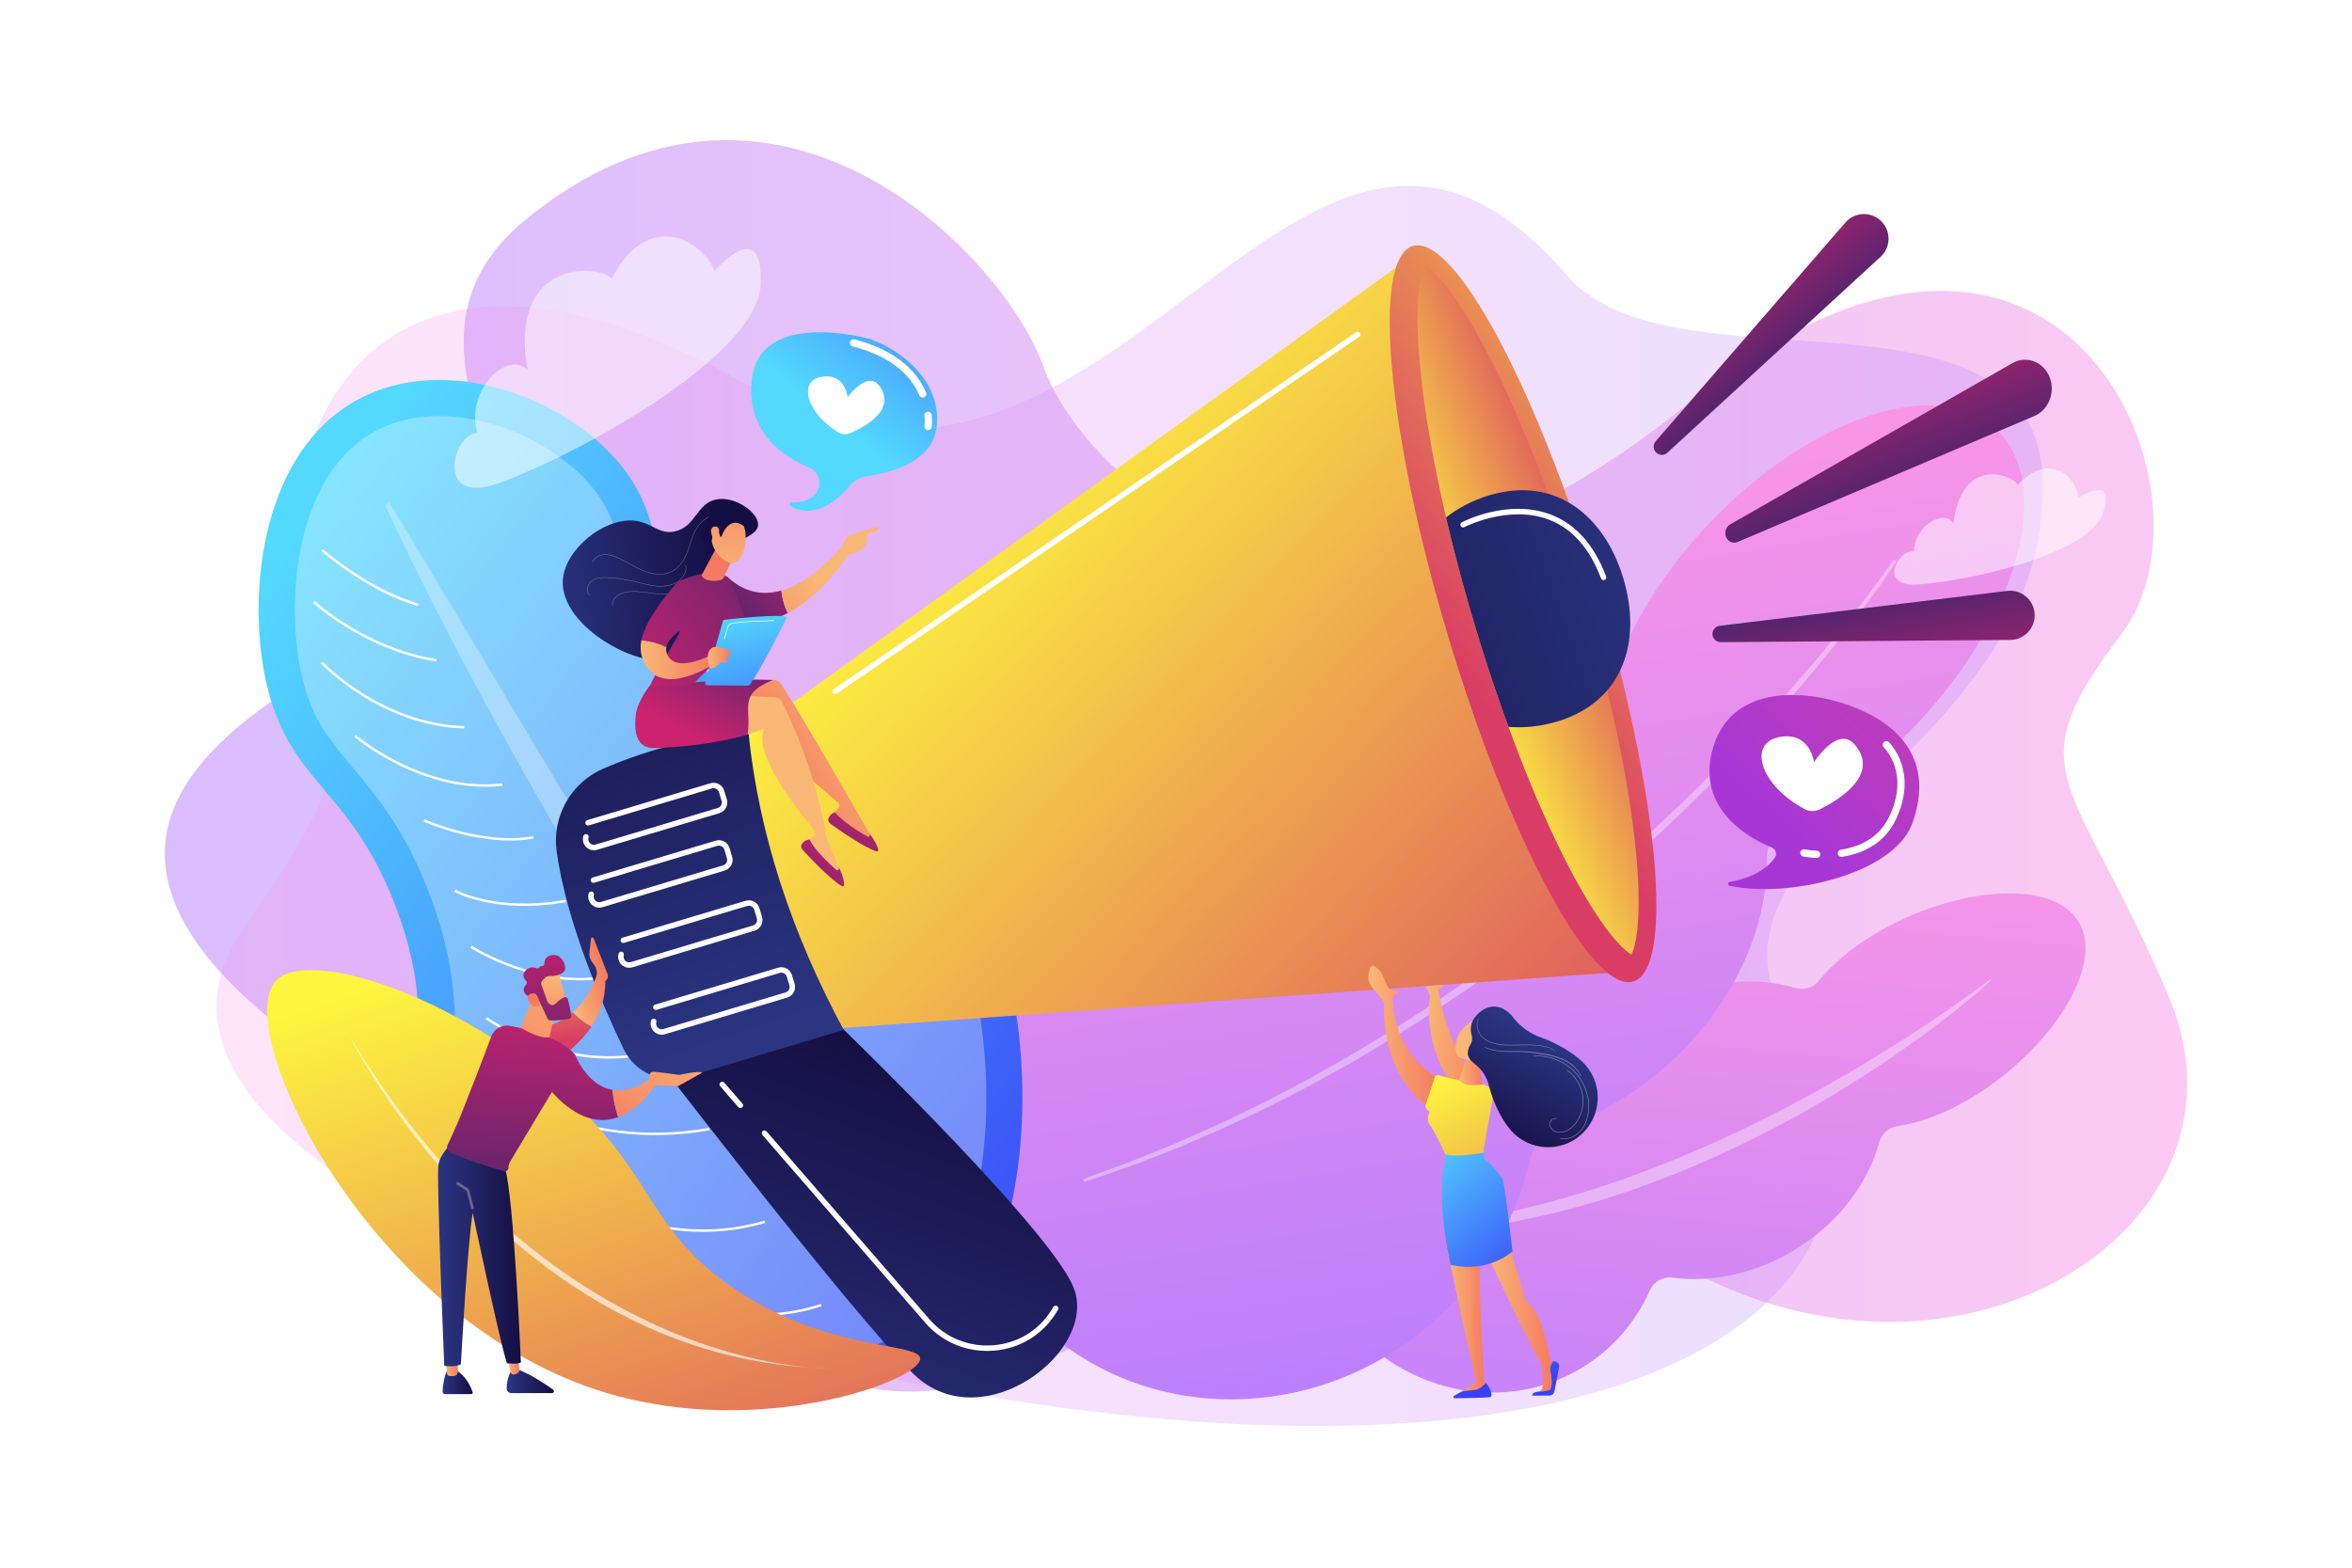 <svg xmlns="http://www.w3.org/2000/svg" xmlns:xlink="http://www.w3.org/1999/xlink" x="0px" y="0px" viewBox="0 0 3000 2000" style="enable-background:new 0 0 3000 2000;" xml:space="preserve"><g id="Background">	<rect style="fill:#FFFFFF;" width="3000" height="2000"></rect></g><g id="Illustration">	<linearGradient id="SVGID_1_" gradientUnits="userSpaceOnUse" x1="210.226" y1="977.062" x2="2789.774" y2="977.062">		<stop offset="0" style="stop-color:#B37CFF"></stop>		<stop offset="1" style="stop-color:#F895E7"></stop>	</linearGradient>	<path style="opacity:0.5;fill:url(#SVGID_1_);" d="M668.928,281.477c-200.089,165.366,67.384,377.63-71.185,470.293  c-138.568,92.662-712.446,273.384-134.531,631.908c577.916,358.524,591.482,511.874,1004.041,284.864  c412.56-227.009,385.234-183.592,724.739-30.127c339.505,153.466,694.355-85.299,573.706-368.671  C2645.05,986.372,2568.233,989.906,2706,808.94c137.766-180.966-77.678-681.744-551.91-294.738s-771.067,98.075-823.139-46.662  C1278.878,322.803,985.136,20.145,668.928,281.477z"></path>			<linearGradient id="SVGID_00000016778198445834418250000002745906648493549241_" gradientUnits="userSpaceOnUse" x1="-1377.122" y1="1028.177" x2="952.421" y2="1028.177" gradientTransform="matrix(-1 0 0 1 1228.648 0)">		<stop offset="0" style="stop-color:#B37CFF"></stop>		<stop offset="1" style="stop-color:#F895E7"></stop>	</linearGradient>	<path style="opacity:0.26;fill:url(#SVGID_00000016778198445834418250000002745906648493549241_);" d="M1998.94,351.566  c136.854,159.005,611.786-17.639,606.791,275.516c-5.849,343.261-472.617,444.254-321.477,685.51  c151.141,241.256-15.761,511.678-623.119,506.585c-607.358-5.093-1584.418-307.88-1349.027-636.74  c235.391-328.861,78.557-345.731,67.074-491.072C367.699,546.024,486.786,227.22,957.178,493.082S1652.385-51.081,1998.94,351.566z  "></path>	<g>					<linearGradient id="SVGID_00000141451899386974929260000007961187537011614904_" gradientUnits="userSpaceOnUse" x1="2089.482" y1="2111.884" x2="2188.84" y2="1057.978">			<stop offset="0" style="stop-color:#B37CFF"></stop>			<stop offset="1" style="stop-color:#F895E7"></stop>		</linearGradient>		<path style="fill:url(#SVGID_00000141451899386974929260000007961187537011614904_);" d="M2288.747,1594.76   c56.071-33.977,93.949-84.883,108.417-137.845c2.926-10.712,11.661-18.504,22.452-20.101c29.481-4.363,62.106-16.332,96.232-37.01   c97.392-59.016,170.11-166.587,135.388-223.888c-34.722-57.301-163.735-42.632-261.127,16.384   c-29.845,18.085-53.25,38.236-70.367,59.138c-7.208,8.801-18.874,12.224-30.042,8.9c-56.483-16.808-125.224-8.201-186.185,28.739   c-21.379,12.955-40.11,28.373-55.908,45.428c-9.419,10.168-24.774,11.87-36.842,3.935   c-73.149-48.099-167.404-54.444-243.907-8.317c-108.506,65.424-139.954,215.332-69.08,329.082   c70.007,112.359,212.538,150.836,319.899,85.78c39.58-23.984,68.89-58.721,86.765-98.735c5.071-11.352,16.69-17.829,29.066-16.237   C2183.07,1636.386,2238.547,1625.179,2288.747,1594.76z"></path>		<path style="opacity:0.36;fill:#FFFFFF;" d="M2539.68,1250.544c-13.593,12.498-27.766,24.269-42.117,35.831   c-14.321,11.604-29.036,22.69-43.84,33.662c-29.741,21.752-60.202,42.547-91.496,62.038   c-62.472,39.159-127.856,73.839-195.786,103.04c-33.862,14.834-68.632,27.651-103.783,39.335   c-35.179,11.619-71.063,21.312-107.384,29.159c-9.109,1.862-18.193,3.811-27.313,5.597l-27.53,4.626   c-9.153,1.64-18.442,2.606-27.686,3.757l-13.87,1.689l-6.932,0.844l-6.978,0.561l-27.913,2.066   c-4.637,0.432-9.327,0.447-13.994,0.613l-14.01,0.377l-14.002,0.326c-4.666,0.095-9.359-0.158-14.033-0.22l-28.044-0.847   l-0.065-1.696l27.822-1.566c4.63-0.272,9.271-0.353,13.883-0.78l13.825-1.323l13.815-1.271c4.601-0.438,9.219-0.726,13.784-1.43   l27.436-3.659l6.858-0.876l6.811-1.158l13.616-2.314c9.069-1.566,18.17-2.944,27.134-4.995l27.004-5.514   c8.944-2.072,17.846-4.304,26.765-6.445c4.45-1.108,8.93-2.101,13.353-3.304l13.256-3.651l13.264-3.615   c4.421-1.204,8.853-2.367,13.212-3.777l26.254-8.09c4.394-1.29,8.705-2.83,13.037-4.304l13.002-4.402l13.019-4.355l12.889-4.71   c8.571-3.197,17.213-6.209,25.725-9.556l25.485-10.157c8.489-3.4,16.871-7.058,25.313-10.57   c33.663-14.306,66.774-29.88,99.405-46.414c32.625-16.55,64.691-34.197,96.367-52.549c31.587-18.5,62.78-37.728,93.363-57.937   c7.699-4.975,15.254-10.164,22.877-15.26l22.625-15.651c3.772-2.612,7.514-5.263,11.236-7.945   c3.744-2.654,7.453-5.354,11.161-8.056c7.448-5.362,14.806-10.867,22.085-16.445L2539.68,1250.544z"></path>	</g>	<g>					<linearGradient id="SVGID_00000173844604835133920630000011825576959131337631_" gradientUnits="userSpaceOnUse" x1="2037.442" y1="1864.475" x2="1831.63" y2="643.793">			<stop offset="0" style="stop-color:#B37CFF"></stop>			<stop offset="1" style="stop-color:#F895E7"></stop>		</linearGradient>		<path style="fill:url(#SVGID_00000173844604835133920630000011825576959131337631_);" d="M1950.958,1481.491   c4.511-19.448,18.62-35.39,37.557-41.712c48.167-16.08,95.72-43.213,138.205-81.138   c83.551-74.583,127.884-173.352,127.062-262.891c-0.207-22.523,12.34-43.101,32.612-52.917   c53.694-26,109.458-67.01,159.823-120.561c129.243-137.417,173.965-305.292,99.892-374.96   c-74.074-69.667-238.895-14.745-368.137,122.673c-51.372,54.622-89.382,114.053-111.891,170.218   c-8.604,21.469-28.9,35.771-52.01,36.71c-77.1,3.133-160.123,36.313-229.597,98.33c-19.462,17.373-36.792,36.06-51.922,55.637   c-13.254,17.15-35.047,25.379-56.345,21.354c-111.459-21.061-233.761,9.785-327.873,93.795   c-156.586,139.779-175.819,373.75-42.957,522.587c132.862,148.837,367.506,156.18,524.092,16.401   C1892.679,1628.592,1933.486,1556.817,1950.958,1481.491z"></path>		<path style="opacity:0.36;fill:#FFFFFF;" d="M2418.035,717.46c-15.171,23.062-31.423,45.299-48.047,67.269   c-16.653,21.943-33.737,43.56-51.322,64.763c-35.125,42.445-71.876,83.544-110.002,123.328   c-38.095,39.817-77.773,78.119-118.726,114.998c-5.123,4.606-10.153,9.315-15.353,13.836l-15.591,13.568   c-10.391,9.049-20.736,18.152-31.407,26.874l-15.885,13.224c-5.321,4.377-10.527,8.895-15.969,13.122l-32.369,25.718   c-5.347,4.349-10.937,8.384-16.405,12.575l-16.494,12.462c-5.523,4.12-10.982,8.328-16.557,12.376l-16.828,12.007l-16.828,12.007   l-8.414,6.003c-2.815,1.986-5.701,3.872-8.548,5.812l-34.27,23.129c-5.664,3.928-11.557,7.508-17.351,11.237l-17.444,11.095   l-17.443,11.095c-5.861,3.623-11.818,7.09-17.723,10.642l-35.522,21.157l-36.149,20.07c-6.052,3.294-12.004,6.77-18.137,9.914   l-18.386,9.451l-18.384,9.45l-9.192,4.724l-4.595,2.362l-4.665,2.226l-37.352,17.713l-9.337,4.427l-4.668,2.213l-4.738,2.062   l-18.959,8.231l-18.974,8.189l-9.49,4.087c-3.158,1.375-6.319,2.739-9.546,3.949l-38.498,15.029   c-6.43,2.465-12.797,5.096-19.278,7.424l-19.502,6.821l-39.027,13.541c-1.1,0.382-2.301-0.2-2.683-1.3   c-0.376-1.086,0.186-2.271,1.259-2.668l0.074-0.027l38.655-14.281l19.339-7.089c6.425-2.417,12.736-5.136,19.109-7.689   l38.141-15.549c3.196-1.253,6.328-2.661,9.454-4.078l9.395-4.214l18.796-8.412l18.811-8.37l4.7-2.096l4.631-2.249l9.261-4.496   l37.043-17.981l4.625-2.258l4.556-2.395l9.112-4.79l18.223-9.578l18.221-9.577c6.078-3.186,11.975-6.703,17.972-10.038   l35.86-20.221l35.306-21.174c5.868-3.554,11.789-7.023,17.614-10.648l17.336-11.101l17.335-11.1   c5.758-3.73,11.614-7.311,17.242-11.24c45.749-30.352,90.064-62.787,133.616-96.195c86.71-67.362,168.494-141.01,245.224-219.591   c38.343-39.319,75.23-80.056,110.7-121.993c17.812-20.904,35.13-42.229,52.022-63.883c4.237-5.403,8.442-10.831,12.57-16.316   c4.176-5.451,8.292-10.944,12.369-16.466c8.193-11.013,16.269-22.131,23.972-33.456l0.008-0.011   c0.654-0.962,1.966-1.212,2.929-0.557C2418.412,715.206,2418.665,716.5,2418.035,717.46z"></path>	</g>	<g>					<linearGradient id="SVGID_00000124862880617204379070000008732524807466526904_" gradientUnits="userSpaceOnUse" x1="3041.746" y1="1724.115" x2="2867.73" y2="3141.836" gradientTransform="matrix(0.495 -0.869 0.869 0.495 -2699.232 2576.513)">			<stop offset="0" style="stop-color:#53D8FF"></stop>			<stop offset="1" style="stop-color:#3840F7"></stop>		</linearGradient>		<path style="fill:url(#SVGID_00000124862880617204379070000008732524807466526904_);" d="M1171.597,1738.865   c-182.813,122.749-555.777-70.759-624.677-305.993c-26.992-92.152,7.053-141.637-40.015-270.285   c-57.108-156.092-135.61-160.824-165.998-286.29c-26.729-110.356-10.123-288.88,105.452-360.762   c107.977-67.158,261.168-15.627,337.152,68.112c79.866,88.017,34.184,167.258,116.311,270.39   c81.208,101.976,167.896,77.275,252.895,143.919C1339.823,1144.659,1361.936,1611.061,1171.597,1738.865z"></path>		<path style="opacity:0.3;fill:#FFFFFF;" d="M1206.134,1632.63c-16.851,29.611-37.109,52.49-60.211,68   c-57.905,38.881-148.743,40.325-249.216,3.958c-146.349-52.97-272.014-170.028-305.59-284.663   c-9.819-33.517-10.093-60.817-10.409-92.427c-0.472-46.862-1.004-99.975-30.552-180.735   c-31.241-85.391-69.758-131.234-100.705-168.07c-29.659-35.299-51.084-60.803-63.785-113.237   c-16.401-67.719-14.68-174.647,27.856-249.391c15.121-26.571,34.352-47.238,57.162-61.423   c38.987-24.249,90.6-30.25,145.332-16.896c51.194,12.49,101.058,41.219,133.389,76.848   c31.538,34.755,38.076,67.131,46.358,108.119c9.461,46.839,20.185,99.927,68.035,160.013   c55.853,70.139,115.258,89.932,167.673,107.395c34.164,11.384,63.672,21.214,92.832,44.077   c63.679,49.93,111.452,153.072,127.793,275.908C1268.419,1432.803,1251.237,1553.374,1206.134,1632.63z"></path>		<path style="opacity:0.3;fill:#FFFFFF;" d="M496.73,641.513c50.749,83.456,100.715,167.233,150.558,251.012l75.04,125.468   l37.594,62.661c12.65,20.812,25.368,41.578,37.856,62.486c12.44,20.942,25.371,41.566,38.134,62.301l19.19,31.074   c6.274,10.437,12.806,20.702,19.247,31.029l38.754,61.902c13.297,20.374,26.247,40.985,39.393,61.474   c53.005,81.658,107.084,162.559,164.429,241.52l-4.753,3.887c-16.155-18.341-32.108-36.901-48.015-55.533   c-8.139-9.181-15.528-18.916-23.144-28.492l-22.759-28.812l-11.342-14.446c-3.774-4.823-7.536-9.654-11.116-14.608l-21.791-29.53   c-14.531-19.687-29.119-39.368-42.906-59.563c-13.92-20.111-28.036-40.101-41.805-60.328l-40.401-61.238   c-6.706-10.226-13.553-20.365-20.047-30.719l-19.515-31.049c-12.98-20.717-26.134-41.334-38.782-62.247   c-51.454-83.154-99.808-168.137-146.744-253.85c-23.472-42.857-46.202-86.117-68.419-129.641   c-22.046-43.62-43.885-87.324-64.089-131.899L496.73,641.513z"></path>		<path style="fill:#FFFFFF;" d="M532.969,773.042c-64.719-18.719-122.359-69.44-122.935-69.95l2.038-2.297   c0.571,0.506,57.709,50.776,121.748,69.296L532.969,773.042z"></path>		<path style="fill:#FFFFFF;" d="M556.392,843.934c-91.595-14.443-156.553-74.439-157.196-75.041l2.097-2.242   c0.639,0.598,64.943,59.96,155.576,74.25L556.392,843.934z"></path>		<path style="fill:#FFFFFF;" d="M592.037,929.357c-107.206-3.276-181.98-82.187-182.724-82.985l2.246-2.092   c0.735,0.787,74.675,78.772,180.569,82.007L592.037,929.357z"></path>		<path style="fill:#FFFFFF;" d="M640.848,1002.48c-101.467,11.616-187.875-61.596-188.734-62.336l2.001-2.328   c0.852,0.733,86.273,73.073,186.385,61.613L640.848,1002.48z"></path>		<path style="fill:#FFFFFF;" d="M680.558,1069.766c-64.704,11.988-139.584-21.369-140.33-21.706l1.263-2.8   c0.741,0.335,74.765,33.299,138.509,21.487L680.558,1069.766z"></path>		<path style="fill:#FFFFFF;" d="M721.795,1150.989c-90.275,15.912-141.994-13.073-142.506-13.367l1.532-2.661   c0.505,0.289,51.349,28.706,140.44,13.003L721.795,1150.989z"></path>		<path style="fill:#FFFFFF;" d="M786.17,1244.931c-92.124,24.113-185.258-35.151-186.189-35.753l1.667-2.577   c0.918,0.593,92.948,59.125,183.743,35.358L786.17,1244.931z"></path>		<path style="fill:#FFFFFF;" d="M835.005,1342.574c-110.953,31.884-214.546-41.634-215.577-42.38l1.796-2.49   c1.023,0.737,103.439,73.384,212.934,41.921L835.005,1342.574z"></path>		<path style="fill:#FFFFFF;" d="M905.167,1441.903c-170.171,30.342-283.123-60.001-284.243-60.917l1.941-2.38   c1.111,0.908,113.035,90.359,281.765,60.276L905.167,1441.903z"></path>		<path style="fill:#FFFFFF;" d="M976.106,1560.12c-172.079,50.814-319.03-84.241-320.493-85.61l2.097-2.243   c1.452,1.358,147.155,135.217,317.526,84.908L976.106,1560.12z"></path>		<path style="fill:#FFFFFF;" d="M1047.882,1666.458c-88.857,29.364-174.573,0.99-230.834-27.985   c-60.875-31.35-101.339-70.157-101.74-70.544l2.133-2.208c1.594,1.54,161.304,153.396,329.478,97.823L1047.882,1666.458z"></path>	</g>	<g>					<linearGradient id="SVGID_00000069389266960574737100000007851766830591706277_" gradientUnits="userSpaceOnUse" x1="1147.242" y1="533.984" x2="897.986" y2="221.293" gradientTransform="matrix(-1 0 0 1 2206.899 0)">			<stop offset="0" style="stop-color:#53D8FF"></stop>			<stop offset="1" style="stop-color:#3840F7"></stop>		</linearGradient>		<path style="fill:url(#SVGID_00000069389266960574737100000007851766830591706277_);" d="M1109.375,432.462   c46.539,16.667,91.684,58.392,85.399,111.659c-5.345,45.296-57.322,58.668-88.853,63.441c-8.794,1.331-16.786,5.839-22.492,12.662   c-13.656,16.327-42.911,43.538-75.016,25.425c-2.338-1.319-1.292-4.911,1.39-4.805c8.535,0.339,20.647-0.889,28.891-8.91   c11.228-10.924,7.163-29.876-7.348-35.779c-27.461-11.172-79.277-41.589-72.568-110.52   C967.852,392.412,1109.375,432.462,1109.375,432.462z"></path>		<path style="fill:#FFFFFF;" d="M1081.035,506.81c0,0-2.292-31.167-33.359-26.016c-29.432,4.88-20.009,45.147,21.458,70.773   c4.495,2.778,10.064,3.187,14.927,1.119c18.207-7.741,60.612-29.912,37.223-60.702   C1106.179,472.1,1081.035,506.81,1081.035,506.81z"></path>		<path style="fill:#FFFFFF;" d="M1176.951,507.218c-1.801,0-3.512-1.057-4.26-2.819c-12.718-29.937-42.153-51.521-85.121-62.422   c-2.477-0.628-3.975-3.145-3.347-5.623c0.629-2.476,3.151-3.974,5.622-3.346c31.993,8.115,73.811,26.462,91.363,67.771   c0.999,2.352-0.097,5.07-2.449,6.068C1178.168,507.099,1177.554,507.218,1176.951,507.218z"></path>		<path style="fill:#FFFFFF;" d="M1183.78,548.747c-0.221,0-0.446-0.016-0.673-0.047c-2.525-0.368-4.275-2.711-3.913-5.237l0,0   c0.008-0.052,0.723-5.275-0.007-13.284c-0.232-2.546,1.642-4.796,4.187-5.029c2.548-0.208,4.795,1.642,5.028,4.188   c0.838,9.191-0.012,15.198-0.05,15.449C1188.017,547.089,1186.04,548.747,1183.78,548.747z"></path>	</g>	<g>					<linearGradient id="SVGID_00000107583267444856457520000002790829553618150069_" gradientUnits="userSpaceOnUse" x1="1892.113" y1="892.961" x2="2265.622" y2="348.469" gradientTransform="matrix(0.99 0.142 -0.142 0.99 522.659 -106.614)">			<stop offset="0" style="stop-color:#A737D5"></stop>			<stop offset="1" style="stop-color:#EF497A"></stop>		</linearGradient>		<path style="fill:url(#SVGID_00000107583267444856457520000002790829553618150069_);" d="M2206.202,1125.094   c15.914-2.617,42.468-10.009,57.538-30.774c3.305-4.554,1.354-11.004-3.855-13.132c-25.792-10.535-94.066-45.965-76.644-120.581   c21.366-91.503,126.219-82.806,189.914-54.892c63.695,27.914,90.825,78.216,65.527,145.731   c-23.853,63.656-157.189,94.859-232.575,78.561C2203.398,1129.421,2203.469,1125.543,2206.202,1125.094z"></path>		<path style="fill:#FFFFFF;" d="M2317.134,1094.609c-0.092,0-0.182-0.002-0.275-0.007c-10.075-0.59-16.628-1.889-16.901-1.943   c-2.504-0.504-4.126-2.939-3.625-5.445c0.5-2.505,2.948-4.121,5.442-3.628c0.062,0.011,6.247,1.229,15.624,1.776   c2.551,0.149,4.498,2.338,4.349,4.889C2321.604,1092.711,2319.566,1094.609,2317.134,1094.609z"></path>		<path style="fill:#FFFFFF;" d="M2348.7,1093.213c-2.239,0-4.207-1.627-4.565-3.908c-0.396-2.526,1.328-4.893,3.853-5.289   c29.432-4.622,50.016-18.464,61.182-41.14c27.527-55.902-4.968-88.009-6.365-89.349c-1.84-1.767-1.911-4.692-0.151-6.538   c1.758-1.844,4.675-1.922,6.526-0.172c0.409,0.389,10.099,9.699,15.917,26.785c5.316,15.609,8.307,41.009-7.624,73.363   c-12.397,25.174-35.929,41.147-68.05,46.192C2349.18,1093.194,2348.938,1093.213,2348.7,1093.213z"></path>		<g>			<path style="fill:#FFFFFF;" d="M2313.832,972.361c0,0-5.372-40.817-45.841-31.692c-38.339,8.645-22.9,60.89,33.575,91.455    c6.123,3.314,13.476,3.429,19.716,0.342c23.359-11.559,77.452-43.926,44.362-82.65    C2344.275,924.808,2313.832,972.361,2313.832,972.361z"></path>		</g>	</g>	<g>					<linearGradient id="SVGID_00000171679144405298612840000006911660647438700703_" gradientUnits="userSpaceOnUse" x1="1439.223" y1="2067.956" x2="1796.275" y2="1588.985" gradientTransform="matrix(0.958 -0.287 0.287 0.958 -1023.921 325.943)">			<stop offset="0" style="stop-color:#2B3582"></stop>			<stop offset="1" style="stop-color:#150E42"></stop>		</linearGradient>		<path style="fill:url(#SVGID_00000171679144405298612840000006911660647438700703_);" d="M811.092,1317.242   c0,0,280.269,365.871,355.463,436.919c87.285,82.473,235.887-31.303,202.536-112.225   c-33.351-80.921-332.587-367.017-332.587-367.017L811.092,1317.242z"></path>					<linearGradient id="SVGID_00000026851377193460492270000016863774724020852889_" gradientUnits="userSpaceOnUse" x1="2040.54" y1="909.677" x2="2690.449" y2="2067.182" gradientTransform="matrix(0.958 -0.287 0.287 0.958 -1023.921 325.943)">			<stop offset="0" style="stop-color:#FDF53F"></stop>			<stop offset="0.664" style="stop-color:#E57A58"></stop>			<stop offset="1" style="stop-color:#D93C65"></stop>		</linearGradient>		<polygon style="fill:url(#SVGID_00000026851377193460492270000016863774724020852889_);" points="932.434,953.141    1804.146,324.208 2067.566,1240.045 1012.201,1315.876   "></polygon>					<linearGradient id="SVGID_00000122701220171386934500000004543585098226516614_" gradientUnits="userSpaceOnUse" x1="3266.915" y1="1057.792" x2="2605.004" y2="1333.589" gradientTransform="matrix(0.958 -0.287 0.287 0.958 -1023.921 325.943)">			<stop offset="0" style="stop-color:#FDF53F"></stop>			<stop offset="0.664" style="stop-color:#E57A58"></stop>			<stop offset="1" style="stop-color:#D93C65"></stop>		</linearGradient>		<path style="fill:url(#SVGID_00000122701220171386934500000004543585098226516614_);" d="M2038.252,754.316   c77.664,259.066,97.832,481.909,45.046,497.733c-52.785,15.824-158.536-181.362-236.2-440.428   c-77.664-259.066-97.832-481.91-45.047-497.734C1854.838,298.063,1960.589,495.25,2038.252,754.316z"></path>					<linearGradient id="SVGID_00000078043645728185682700000011754559648548258705_" gradientUnits="userSpaceOnUse" x1="2599.982" y1="1297.671" x2="2862.637" y2="1273.793" gradientTransform="matrix(0.958 -0.287 0.287 0.958 -1023.921 325.943)">			<stop offset="0" style="stop-color:#FDF53F"></stop>			<stop offset="0.664" style="stop-color:#E57A58"></stop>			<stop offset="1" style="stop-color:#D93C65"></stop>		</linearGradient>		<path style="fill:url(#SVGID_00000078043645728185682700000011754559648548258705_);" d="M2080.936,1217.796   c-11.272-6.197-40.251-34.447-82.658-117.251c-40.984-80.022-82.503-187.304-116.912-302.082   c-34.409-114.779-58.756-227.21-68.553-316.58c-10.141-92.479-1.482-132.013,4.522-143.388   c11.272,6.197,40.251,34.447,82.658,117.253c40.983,80.021,82.503,187.303,116.912,302.083   c34.409,114.779,58.755,227.209,68.553,316.58C2095.599,1166.887,2086.94,1206.42,2080.936,1217.796z"></path>		<g>			<defs>				<path id="SVGID_00000115474648120924826170000011094162238627238528_" d="M2080.936,1217.796     c-11.272-6.197-40.251-34.447-82.658-117.251c-40.984-80.022-82.503-187.304-116.912-302.082     c-34.409-114.779-58.756-227.21-68.553-316.58c-10.141-92.479-1.482-132.013,4.522-143.388     c11.272,6.197,40.251,34.447,82.658,117.253c40.983,80.021,196.957,152.992,231.366,267.771     c34.409,114.779-55.699,261.521-45.901,350.891C2095.599,1166.887,2086.94,1206.42,2080.936,1217.796z"></path>			</defs>			<clipPath id="SVGID_00000107578866226548018170000016443073343731589536_">				<use xlink:href="#SVGID_00000115474648120924826170000011094162238627238528_" style="overflow:visible;"></use>			</clipPath>							<linearGradient id="SVGID_00000020393217419912668560000014521568061367676561_" gradientUnits="userSpaceOnUse" x1="2931.346" y1="1270.731" x2="2223.03" y2="1311.373" gradientTransform="matrix(0.958 -0.287 0.287 0.958 -1023.921 325.943)">				<stop offset="0" style="stop-color:#2B3582"></stop>				<stop offset="1" style="stop-color:#150E42"></stop>			</linearGradient>							<path style="clip-path:url(#SVGID_00000107578866226548018170000016443073343731589536_);fill:url(#SVGID_00000020393217419912668560000014521568061367676561_);" d="    M2070.592,737.928c23.893,79.702,0.327,157.185-84.652,182.66c-84.979,25.475-173.237-18.484-197.131-98.186    c-23.893-79.702,25.626-164.965,110.605-190.44C1984.394,606.486,2046.699,658.226,2070.592,737.928z"></path>		</g>					<linearGradient id="SVGID_00000027591266934516982430000010006935579424689051_" gradientUnits="userSpaceOnUse" x1="1589.604" y1="1522.353" x2="1563.478" y2="864.865" gradientTransform="matrix(0.958 -0.287 0.287 0.958 -1023.921 325.943)">			<stop offset="0" style="stop-color:#2B3582"></stop>			<stop offset="1" style="stop-color:#150E42"></stop>		</linearGradient>		<path style="fill:url(#SVGID_00000027591266934516982430000010006935579424689051_);" d="M769.65,980.558   c44.17-19.034,109.221-40.619,185.046-45.641c13.231,129.121,54.915,255.343,121.46,379.03l-200.126,59.995   c-31.907,9.565-66.062-5.455-80.486-35.48c-28.913-60.184-72.937-162.708-85.501-251.884   C703.738,1041.825,728.144,998.444,769.65,980.558z"></path>		<path style="fill:#FFFFFF;" d="M757.523,1084.75c-3.646,0-7.152-1.428-9.864-4.118c-3.734-3.703-5.088-8.928-3.619-13.978   c0.535-1.839,2.458-2.908,4.302-2.363c1.84,0.535,2.898,2.46,2.363,4.302c-0.748,2.569-0.059,5.228,1.841,7.112   c1.9,1.884,4.561,2.551,7.127,1.783l155.923-46.743c1.839-0.551,3.354-1.787,4.264-3.477c0.911-1.69,1.109-3.635,0.557-5.474   l-3.326-11.095c-1.139-3.798-5.158-5.96-8.951-4.823l-157.079,47.091c-1.836,0.549-3.771-0.49-4.321-2.327   c-0.55-1.834,0.493-3.771,2.328-4.32l157.08-47.09c7.472-2.246,15.355,2.015,17.592,9.477l3.326,11.095   c1.083,3.615,0.695,7.435-1.096,10.758c-1.789,3.323-4.767,5.75-8.382,6.832l-155.923,46.743   C760.288,1084.547,758.895,1084.75,757.523,1084.75z"></path>		<path style="fill:#FFFFFF;" d="M764.323,1157.972c-3.648,0-7.154-1.426-9.867-4.119c-3.733-3.703-5.085-8.928-3.618-13.978   c0.536-1.839,2.46-2.907,4.301-2.363c1.84,0.535,2.898,2.46,2.363,4.301c-0.748,2.569-0.059,5.228,1.841,7.112   c1.9,1.886,4.566,2.555,7.127,1.785l155.923-46.745c3.797-1.139,5.96-5.153,4.821-8.951l-3.326-11.095   c-0.551-1.839-1.786-3.355-3.477-4.265c-1.691-0.91-3.636-1.109-5.473-0.556l-157.081,47.088c-1.834,0.551-3.77-0.492-4.32-2.327   c-0.55-1.837,0.492-3.771,2.328-4.32l157.079-47.088c3.611-1.087,7.434-0.696,10.758,1.094c3.322,1.789,5.75,4.767,6.834,8.381   l3.326,11.095c2.237,7.464-2.015,15.354-9.477,17.59l-155.923,46.745C767.086,1157.771,765.694,1157.972,764.323,1157.972z"></path>		<path style="fill:#FFFFFF;" d="M1065.188,885.52c-1.108,0-2.197-0.529-2.869-1.514c-1.081-1.581-0.674-3.741,0.908-4.821   l666.521-455.35c1.583-1.078,3.743-0.675,4.823,0.908c1.081,1.582,0.675,3.741-0.908,4.821l-666.521,455.35   C1066.543,885.324,1065.862,885.52,1065.188,885.52z"></path>		<path style="fill:#FFFFFF;" d="M977.758,956.12c-1.013,0-2.016-0.44-2.702-1.29c-1.204-1.491-0.972-3.676,0.519-4.88   l33.275-26.869c1.492-1.2,3.677-0.969,4.88,0.52c1.204,1.491,0.972,3.676-0.52,4.88l-33.274,26.869   C979.294,955.867,978.523,956.12,977.758,956.12z"></path>		<path style="fill:#FFFFFF;" d="M802.469,1234.679c-3.647,0-7.153-1.428-9.866-4.118c-3.733-3.703-5.085-8.928-3.617-13.978   c0.536-1.841,2.466-2.899,4.302-2.363c1.84,0.535,2.898,2.462,2.363,4.302c-0.748,2.568-0.06,5.228,1.84,7.112   c1.9,1.886,4.563,2.553,7.128,1.782l155.922-46.743c3.798-1.139,5.961-5.156,4.822-8.953l-3.326-11.093   c-1.14-3.798-5.159-5.96-8.951-4.823l-157.08,47.091c-1.84,0.542-3.772-0.49-4.321-2.327c-0.55-1.834,0.492-3.771,2.328-4.32   l157.08-47.09c7.467-2.239,15.355,2.015,17.592,9.477l3.326,11.093c2.236,7.464-2.016,15.358-9.478,17.592l-155.922,46.743   C805.235,1234.476,803.842,1234.679,802.469,1234.679z"></path>		<path style="fill:#FFFFFF;" d="M843.979,1320.07c-3.646,0-7.153-1.428-9.865-4.119c-3.733-3.703-5.085-8.928-3.617-13.978   c0.535-1.839,2.458-2.903,4.301-2.363c1.84,0.535,2.899,2.46,2.363,4.301c-0.748,2.569-0.06,5.228,1.84,7.112   c1.9,1.884,4.566,2.551,7.128,1.782l155.922-46.743c1.839-0.551,3.354-1.787,4.264-3.477c0.911-1.69,1.109-3.635,0.557-5.474   l-3.326-11.095c-0.551-1.839-1.786-3.355-3.476-4.265c-1.691-0.908-3.634-1.107-5.474-0.556l-157.081,47.088   c-1.834,0.542-3.77-0.49-4.321-2.327c-0.55-1.837,0.493-3.771,2.328-4.32l157.08-47.089c3.618-1.089,7.437-0.696,10.758,1.093   c3.322,1.789,5.75,4.767,6.834,8.382l3.326,11.095c1.083,3.615,0.695,7.435-1.096,10.758c-1.789,3.323-4.767,5.75-8.382,6.832   l-155.922,46.743C846.744,1319.866,845.351,1320.07,843.979,1320.07z"></path>		<path style="fill:#FFFFFF;" d="M1259.046,1723.469c-30.447,0-58.903-12.927-79.076-36.199l-207.541-239.407   c-1.256-1.448-1.099-3.639,0.349-4.896c1.446-1.256,3.638-1.103,4.894,0.35l207.541,239.407   c20.547,23.701,50.291,35.942,81.625,33.504c30.791-2.367,57.8-18.616,74.103-44.578c0.871-1.385,1.738-2.802,2.603-4.245   c0.985-1.647,3.115-2.18,4.76-1.195c1.644,0.985,2.179,3.115,1.195,4.76c-0.891,1.489-1.785,2.946-2.68,4.372   c-17.484,27.844-46.442,45.27-79.448,47.807C1264.583,1723.363,1261.804,1723.469,1259.046,1723.469z"></path>		<path style="fill:#FFFFFF;" d="M944.365,1413.661c-0.972,0-1.937-0.404-2.623-1.197l-23.153-26.706   c-1.256-1.448-1.099-3.64,0.349-4.896c1.446-1.251,3.638-1.103,4.894,0.35l23.153,26.706c1.256,1.448,1.099,3.639-0.349,4.896   C945.98,1413.383,945.172,1413.661,944.365,1413.661z"></path>		<path style="fill:#FFFFFF;" d="M2045.37,740.06c-1.401,0-2.72-0.854-3.246-2.241c-14.554-38.42-36.957-63.617-66.588-74.89   c-51.192-19.472-107.241,9.29-107.801,9.584c-1.699,0.892-3.796,0.23-4.682-1.466c-0.888-1.699-0.232-3.795,1.467-4.683   c2.4-1.256,59.403-30.495,113.483-9.92c31.567,12.008,55.323,38.56,70.611,78.918c0.679,1.792-0.224,3.795-2.016,4.473   C2046.194,739.988,2045.778,740.06,2045.37,740.06z"></path>	</g>	<g>					<linearGradient id="SVGID_00000168079668786246377920000013009436902066886842_" gradientUnits="userSpaceOnUse" x1="651.104" y1="1201.155" x2="960.616" y2="2145.564">			<stop offset="0" style="stop-color:#FDF53F"></stop>			<stop offset="0.664" style="stop-color:#E57A58"></stop>			<stop offset="1" style="stop-color:#D93C65"></stop>		</linearGradient>		<path style="fill:url(#SVGID_00000168079668786246377920000013009436902066886842_);" d="M351.771,1251.389   c46.564-50.225,296.448,40.724,430.464,209.502c53.261,67.076,64.957,117.146,140.623,173.424   c123.055,91.524,250.668,77.019,250.882,99.033c0.272,27.937-204.739,103.405-402.732,42.914   C471.374,1684.718,293.613,1314.119,351.771,1251.389z"></path>		<path style="opacity:0.64;fill:#FFFFFF;" d="M446.788,1323.586c0,0,206.699,414.292,609.628,421.802   C1056.416,1745.388,709.057,1755.595,446.788,1323.586z"></path>	</g>	<g>					<linearGradient id="SVGID_00000052784843896186469330000011685713656915324848_" gradientUnits="userSpaceOnUse" x1="1897.408" y1="1678.88" x2="1981.604" y2="1678.88">			<stop offset="0" style="stop-color:#F9B776"></stop>			<stop offset="1" style="stop-color:#F47960"></stop>		</linearGradient>		<path style="fill:url(#SVGID_00000052784843896186469330000011685713656915324848_);" d="M1897.408,1601.155   c0,0,45.04,98.165,68.67,138.824c0,0,4.693,25.584,0,33.629l-4,1.778l18.667-0.556c0,0,1.658-34.413,0.363-36.335   c-1.295-1.922-3.885-1.797-3.885-1.797s-8.004-63.415-31.185-76.949l-22.465-77.377L1897.408,1601.155z"></path>					<linearGradient id="SVGID_00000018958117241731113330000011971721799844463294_" gradientUnits="userSpaceOnUse" x1="2013.137" y1="1490.593" x2="1971.441" y2="1761.617">			<stop offset="0" style="stop-color:#53D8FF"></stop>			<stop offset="1" style="stop-color:#3840F7"></stop>		</linearGradient>		<path style="fill:url(#SVGID_00000018958117241731113330000011971721799844463294_);" d="M1954.106,1780.206   c-0.028,0.45,14.577,0.245,22.51,0.099c2.929-0.053,5.427-2.112,6.051-4.975l5.991-31.476c0.569-2.991-1.33-5.896-4.299-6.575   l-3.344-0.764c0,0-4.771,6.544-3.269,12.705c1.502,6.161,2.838,22.121-0.957,23.981c-3.795,1.86-14.711,2.185-14.711,2.185   S1954.356,1776.152,1954.106,1780.206z"></path>					<linearGradient id="SVGID_00000001664510121686132380000003803903375811847846_" gradientUnits="userSpaceOnUse" x1="1924.912" y1="1477.024" x2="1883.216" y2="1748.045">			<stop offset="0" style="stop-color:#53D8FF"></stop>			<stop offset="1" style="stop-color:#3840F7"></stop>		</linearGradient>		<path style="fill:url(#SVGID_00000001664510121686132380000003803903375811847846_);" d="M1854.719,1780.777   c-1.478,0.842-0.868,3.097,0.832,3.08c13.276-0.134,43.025-0.553,45.669-1.653c3.413-1.419-1.244-13.683-6.145-17.834   l-27.06,8.832L1854.719,1780.777z"></path>					<linearGradient id="SVGID_00000009587891086729368110000010116062224478897025_" gradientUnits="userSpaceOnUse" x1="1846.319" y1="1685.14" x2="1895.075" y2="1685.14">			<stop offset="0" style="stop-color:#F9B776"></stop>			<stop offset="1" style="stop-color:#F47960"></stop>		</linearGradient>		<path style="fill:url(#SVGID_00000009587891086729368110000010116062224478897025_);" d="M1846.319,1594.895   c0,0,29.105,140.803,37.339,168.269l-19.478,12.223c0,0,9.76-1.66,16.998-2.185c7.238-0.524,13.896-8.832,13.896-8.832   l-2.333-3.722c0,0-7.299-140.036-5.522-155.937L1846.319,1594.895z"></path>					<linearGradient id="SVGID_00000088113286390078315870000005862504171157251754_" gradientUnits="userSpaceOnUse" x1="1745.344" y1="1321.574" x2="1836.004" y2="1321.574">			<stop offset="0" style="stop-color:#F9B776"></stop>			<stop offset="1" style="stop-color:#F47960"></stop>		</linearGradient>		<path style="fill:url(#SVGID_00000088113286390078315870000005862504171157251754_);" d="M1776.478,1271.355   c0,0-3.813,69.57,59.526,105.119l-15.249,34.779c0,0-57.345-34.685-55.224-129.284c0.061-2.715-0.918-5.351-2.691-7.408   l-12.188-14.139c-4.643-5.387-6.379-12.695-4.653-19.594l1.604-6.413c0.537-2.147,2.982-3.18,4.896-2.068l1.274,0.74   c4.057,2.357,7.272,5.929,9.187,10.212l5.984,13.377c2.235,4.997,7.39,8.031,12.844,7.56l3.7-0.319L1776.478,1271.355z"></path>					<linearGradient id="SVGID_00000080167793451693850490000015613475728024726940_" gradientUnits="userSpaceOnUse" x1="2731.34" y1="-9487.122" x2="2826.182" y2="-9487.122" gradientTransform="matrix(0.995 0.098 -0.098 0.995 -1834.542 10502.122)">			<stop offset="0" style="stop-color:#F9B776"></stop>			<stop offset="1" style="stop-color:#F47960"></stop>		</linearGradient>		<path style="fill:url(#SVGID_00000080167793451693850490000015613475728024726940_);" d="M1834.376,1262.638   c0,0,13.575,93.052,66.093,129.714l-29.812,14.983c0,0-56.826-53.491-46.805-136.328c0.288-2.377-4.146-10.581-5.524-12.539   c0,0,16.495-1.677,21.322-1.62l3.275,0.039L1834.376,1262.638z"></path>					<linearGradient id="SVGID_00000004515044113860334430000004234974725713749126_" gradientUnits="userSpaceOnUse" x1="1842.614" y1="1372.882" x2="2021.559" y2="1727.299">			<stop offset="0" style="stop-color:#FDF53F"></stop>			<stop offset="1" style="stop-color:#D93C65"></stop>		</linearGradient>		<path style="fill:url(#SVGID_00000004515044113860334430000004234974725713749126_);" d="M1834.417,1371.655   c8.806,2.442,34.207,9.151,56.122,11.67c8.836,1.015,14.938,9.349,13.386,18.106l-11.448,64.606l1.153,13.334l-47.234-0.212   c0,0-13.297-30.88-23.787-46.276c-3.03-4.446-0.775-9.75,0.943-14.849l-2.359-1.571c-2.401-1.598-3.442-4.601-2.546-7.343   l11.502-35.192C1830.746,1372.156,1832.614,1371.155,1834.417,1371.655z"></path>					<linearGradient id="SVGID_00000175301369945891516960000015036008735976922547_" gradientUnits="userSpaceOnUse" x1="1803.272" y1="1464.882" x2="1959.632" y2="1641.221">			<stop offset="0" style="stop-color:#53D8FF"></stop>			<stop offset="1" style="stop-color:#3840F7"></stop>		</linearGradient>		<path style="fill:url(#SVGID_00000175301369945891516960000015036008735976922547_);" d="M1842.612,1472.182l0.929,8.078   c0,0-13.348,39.974,6.674,133.34c0,0,43.364,12.285,79.004-17.111c0,0-10.053-88.123-12.8-92.227   c-13.678-20.446-22.789-24.89-22.789-24.89l-0.411-8.825C1893.22,1470.546,1855.1,1477.438,1842.612,1472.182z"></path>					<linearGradient id="SVGID_00000155120792164271679570000000069220708534659515_" gradientUnits="userSpaceOnUse" x1="1861.1" y1="1366.204" x2="1890.935" y2="1366.204">			<stop offset="0" style="stop-color:#F9B776"></stop>			<stop offset="1" style="stop-color:#F47960"></stop>		</linearGradient>		<path style="fill:url(#SVGID_00000155120792164271679570000000069220708534659515_);" d="M1861.102,1378.244   c-0.166-0.219,9.86-30.272,9.86-30.272l14.363,1.303l5.611,34.094C1890.935,1383.369,1868.427,1387.912,1861.102,1378.244z"></path>					<linearGradient id="SVGID_00000060746964456963896670000016888747590278576822_" gradientUnits="userSpaceOnUse" x1="1908.518" y1="1327.647" x2="2125.686" y2="1342.415">			<stop offset="0" style="stop-color:#F9B776"></stop>			<stop offset="1" style="stop-color:#F47960"></stop>		</linearGradient>		<path style="fill:url(#SVGID_00000060746964456963896670000016888747590278576822_);" d="M1881.886,1300.578   c-0.958,0.596-30.69,12.884-24.302,43.752c0.378,1.824,1.595,3.37,3.296,4.129c4.363,1.946,13.756,5.278,24.991,4.137   c15.576-1.583,25.783-28.763,25.349-36.673C1910.785,1308.014,1891.378,1294.668,1881.886,1300.578z"></path>					<linearGradient id="SVGID_00000096766809147509753500000017500833680518992830_" gradientUnits="userSpaceOnUse" x1="1975.277" y1="1324.601" x2="1904.573" y2="1466.009">			<stop offset="0" style="stop-color:#2B3582"></stop>			<stop offset="1" style="stop-color:#150E42"></stop>		</linearGradient>		<path style="fill:url(#SVGID_00000096766809147509753500000017500833680518992830_);" d="M2017.763,1353.987   c-11.855-11.039-31.821-23.142-52.205-30.406c-13.91-4.957-26.199-13.564-35.218-25.257c-2.772-3.593-5.975-6.75-9.48-9.162   c-15.924-10.957-32.012-2.368-40.767,10.355c-4.332,6.296-5.091,14.176-2.827,21.859c1.118,3.792,0.286,7.86-1.815,11.208   c-2.079,3.312-3.283,7.228-3.283,11.428c0,5.083,4.174,9.749,9.012,13.423c8.917,6.772,15.16,16.365,17.866,27.23   c6.142,24.66,19.195,49.559,32.478,61.929c25.573,23.814,65.609,22.387,89.423-3.186   C2044.762,1417.837,2043.336,1377.8,2017.763,1353.987z"></path>		<path style="opacity:0.4;fill:#FFFFFF;" d="M1886.031,1300.123c-2.33,4.437-2.19,9.839-0.422,14.471   c1.776,4.675,5.074,8.708,9.266,11.433c4.17,2.779,9.006,4.426,13.916,5.422c4.927,1.007,9.977,1.297,15.016,1.458   c10.09,0.266,20.209-0.474,30.351-0.119c5.067,0.167,10.141,0.645,15.121,1.666c4.918,0.984,10.091,2.432,13.871,6.053   c0.115,0.11,0.119,0.293,0.009,0.409c-0.11,0.115-0.296,0.116-0.411,0.006c-3.641-3.468-8.703-4.889-13.595-5.843   c-4.938-0.994-9.976-1.448-15.019-1.595c-10.093-0.316-20.202,0.463-30.347,0.235c-5.065-0.124-10.161-0.445-15.154-1.492   c-4.974-1.033-9.897-2.732-14.158-5.6c-4.284-2.812-7.678-6.994-9.473-11.804c-1.796-4.77-1.926-10.366,0.52-14.971   c0.075-0.141,0.25-0.194,0.391-0.12C1886.052,1299.807,1886.106,1299.982,1886.031,1300.123z"></path>		<path style="opacity:0.4;fill:#FFFFFF;" d="M1893.986,1335.588c10.088,4.848,21.498,5.402,32.564,5.422   c5.571,0.015,11.156-0.12,16.755,0.08c5.603,0.164,11.183,0.771,16.718,1.56c11.016,1.665,22.19,3.513,32.57,7.948   c5.162,2.217,10.069,5.126,14.296,8.863c4.21,3.735,7.732,8.312,9.935,13.503c0.062,0.148-0.006,0.317-0.153,0.38   c-0.145,0.062-0.313-0.005-0.377-0.149c-2.265-5.059-5.823-9.451-10.003-13.048c-4.17-3.633-9.005-6.454-14.101-8.6   c-10.238-4.328-21.361-5.982-32.338-7.716c-5.505-0.818-11.034-1.454-16.588-1.649c-5.554-0.232-11.133-0.131-16.719-0.179   c-5.584-0.036-11.198-0.224-16.756-1.03c-5.55-0.803-11.024-2.371-16.06-4.867c-0.143-0.071-0.202-0.244-0.131-0.388   C1893.668,1335.577,1893.843,1335.519,1893.986,1335.588z"></path>		<path style="opacity:0.4;fill:#FFFFFF;" d="M1994.853,1453.326c-1.564,0-3.119-0.151-4.641-0.463   c-0.226-0.045-0.373-0.266-0.326-0.492c0.046-0.226,0.262-0.389,0.494-0.325c8.265,1.681,17.517-1.487,24.137-8.273   c7.219-7.406,9.903-17.123,10.884-23.968c2.658-18.55-4.011-38.596-17.402-52.321c-13.135-13.462-32.483-20.925-51.734-19.928   c-0.255,0.011-0.428-0.167-0.44-0.398c-0.011-0.231,0.166-0.427,0.396-0.438c19.489-0.996,39.076,6.55,52.376,20.181   c13.57,13.903,20.326,34.22,17.633,53.021c-0.999,6.97-3.737,16.867-11.114,24.433   C2009.513,1450.1,2002.07,1453.326,1994.853,1453.326z"></path>		<path style="opacity:0.4;fill:#FFFFFF;" d="M1989.77,1445.089c-1.687,0-3.386-0.248-5.074-0.788   c-3.973-1.27-8.126-4.706-8.448-9.523c-0.159-2.399,1.063-4.991,3.113-6.599c1.742-1.364,3.801-1.81,5.661-1.227   c0.22,0.07,0.342,0.305,0.272,0.527c-0.069,0.221-0.304,0.332-0.525,0.273c-1.592-0.508-3.372-0.108-4.891,1.084   c-1.84,1.444-2.937,3.755-2.795,5.887c0.293,4.399,4.283,7.636,7.867,8.781c9.475,3.027,19.412-3.608,25.055-11.529   c7.208-10.124,10.166-22.958,8.119-35.212c-2.05-12.258-9.023-23.432-19.131-30.655c-0.189-0.136-0.231-0.395-0.097-0.585   c0.134-0.185,0.395-0.23,0.583-0.097c10.287,7.354,17.383,18.724,19.47,31.197c2.085,12.473-0.926,25.536-8.261,35.835   C2005.862,1439.235,1997.959,1445.089,1989.77,1445.089z"></path>	</g>	<g>					<linearGradient id="SVGID_00000011712179980589971880000016830687949008880801_" gradientUnits="userSpaceOnUse" x1="-436.741" y1="1763.242" x2="-398.319" y2="1763.242" gradientTransform="matrix(1 0 0 1 1001.273 0)">			<stop offset="0" style="stop-color:#2B3582"></stop>			<stop offset="1" style="stop-color:#150E42"></stop>		</linearGradient>		<path style="fill:url(#SVGID_00000011712179980589971880000016830687949008880801_);" d="M569.881,1749.703   c0,0-4.269,6.73-5.344,25.572c-0.1,1.756,1.291,3.251,3.049,3.251h33.392c1.343,0,2.302-1.317,1.872-2.59   c-1.957-5.791-7.873-19.911-21.074-27.979L569.881,1749.703z"></path>					<linearGradient id="SVGID_00000163772855747559487120000004280423952538805638_" gradientUnits="userSpaceOnUse" x1="-432.844" y1="1745.388" x2="-417.261" y2="1745.388" gradientTransform="matrix(1 0 0 1 1001.273 0)">			<stop offset="0" style="stop-color:#F9B776"></stop>			<stop offset="1" style="stop-color:#F47960"></stop>		</linearGradient>		<path style="fill:url(#SVGID_00000163772855747559487120000004280423952538805638_);" d="M568.429,1736.935l1.889,15.837   c0.163,1.366,1.234,2.46,2.601,2.618c1.826,0.211,4.481,0.359,7.061-0.067c2.345-0.387,4.033-2.475,4.033-4.852v-15.29   L568.429,1736.935z"></path>					<linearGradient id="SVGID_00000119088605403178076020000002105797219762279572_" gradientUnits="userSpaceOnUse" x1="-355.032" y1="1762.628" x2="-294.745" y2="1762.628" gradientTransform="matrix(1 0 0 1 1001.273 0)">			<stop offset="0" style="stop-color:#2B3582"></stop>			<stop offset="1" style="stop-color:#150E42"></stop>		</linearGradient>		<path style="fill:url(#SVGID_00000119088605403178076020000002105797219762279572_);" d="M652.498,1747.957   c0,0-6.391,9.935-6.255,23.571c0.032,3.212,2.722,5.77,5.934,5.77h51.861c2.428,0,3.414-3.121,1.427-4.516   c-9.814-6.891-29.102-19.765-43.053-24.825H652.498z"></path>					<linearGradient id="SVGID_00000129910545587832582850000014315636766223925422_" gradientUnits="userSpaceOnUse" x1="-354.116" y1="1738.468" x2="-338.619" y2="1738.468" gradientTransform="matrix(1 0 0 1 1001.273 0)">			<stop offset="0" style="stop-color:#F9B776"></stop>			<stop offset="1" style="stop-color:#F47960"></stop>		</linearGradient>		<path style="fill:url(#SVGID_00000129910545587832582850000014315636766223925422_);" d="M647.158,1730.855l4.028,19.558   c0.451,2.188,2.591,3.659,4.771,3.172c1.325-0.296,2.889-0.862,4.559-1.907c1.588-0.993,2.392-2.881,2.068-4.725l-4.167-23.695   L647.158,1730.855z"></path>					<linearGradient id="SVGID_00000055669511795780653900000012580182760193670069_" gradientUnits="userSpaceOnUse" x1="-442.526" y1="1601.006" x2="-336.878" y2="1601.006" gradientTransform="matrix(1 0 0 1 1001.273 0)">			<stop offset="0" style="stop-color:#2B3582"></stop>			<stop offset="1" style="stop-color:#150E42"></stop>		</linearGradient>		<path style="fill:url(#SVGID_00000055669511795780653900000012580182760193670069_);" d="M575.829,1458.924   c0,0-14.007,12.349-16.643,27.206c-2.636,14.857,7.469,256.338,7.469,256.338s14.007,2.33,21.227-2.045   c0,0,8.564-156.719,15.073-192.933c0,0,34.137,162.341,43.596,191.674c0,0,13.494,1.641,17.845-0.926   c0,0-8.942-210.439-20.178-247.852L575.829,1458.924z"></path>		<path style="fill:#666694;" d="M602.545,1542.609c-0.77,0-1.474-0.517-1.677-1.297l-5.779-22.167l-12.282-7.88   c-0.807-0.518-1.042-1.59-0.524-2.397c0.517-0.804,1.593-1.044,2.397-0.522l12.854,8.246c0.367,0.235,0.633,0.599,0.742,1.021   l5.95,22.822c0.242,0.929-0.314,1.875-1.242,2.117C602.838,1542.591,602.69,1542.609,602.545,1542.609z"></path>					<linearGradient id="SVGID_00000160886428843941936210000013552468951088894893_" gradientUnits="userSpaceOnUse" x1="472.655" y1="1425.608" x2="441.127" y2="1599.939" gradientTransform="matrix(0.947 -0.322 0.322 0.947 -239.912 -40.373)">			<stop offset="0" style="stop-color:#FDF53F"></stop>			<stop offset="1" style="stop-color:#D93C65"></stop>		</linearGradient>		<path style="fill:url(#SVGID_00000160886428843941936210000013552468951088894893_);" d="M697.783,1308.93   c-57.397,14.367-68.054,30.885-68.054,30.885l41.24,33.218c0,0,54.479-19.754,83.469-63.423   c-10.052-5.417-18.14-12.433-23.736-18.134C722.002,1299.137,711.172,1305.579,697.783,1308.93z"></path>					<linearGradient id="SVGID_00000055691575078228710110000005058151436525201847_" gradientUnits="userSpaceOnUse" x1="489.733" y1="1544.73" x2="547.324" y2="1544.73" gradientTransform="matrix(0.947 -0.322 0.322 0.947 -239.912 -40.373)">			<stop offset="0" style="stop-color:#F9B776"></stop>			<stop offset="1" style="stop-color:#F47960"></stop>		</linearGradient>		<path style="fill:url(#SVGID_00000055691575078228710110000005058151436525201847_);" d="M757.305,1197.24   c-0.684-1.763-3.274-1.425-3.482,0.455l-1.949,17.623c-0.376,3.405,0.302,6.844,1.943,9.851l5.51,7.996   c2.216,4.06,2.594,8.864,1.023,13.214c-3.759,10.409-12.611,30.097-29.647,45.097c5.596,5.701,13.684,12.716,23.736,18.134   c10.637-16.023,17.847-35.262,17.669-57.931c2.898-2.096,4.023-5.88,2.743-9.219L757.305,1197.24z"></path>					<linearGradient id="SVGID_00000106854790670193046840000004768447767297864846_" gradientUnits="userSpaceOnUse" x1="-303.42" y1="1269.22" x2="-334.947" y2="1567.8" gradientTransform="matrix(1 0 0 1 1001.273 0)">			<stop offset="0" style="stop-color:#CB236D"></stop>			<stop offset="1" style="stop-color:#4C246D"></stop>		</linearGradient>		<path style="fill:url(#SVGID_00000106854790670193046840000004768447767297864846_);" d="M733.464,1345.327   c-20.758-22.367-60.297-32.473-83.189-36.624c-10.029-1.819-19.915,3.762-23.469,13.315   c-10.302,27.693-38.32,99.74-43.751,112.122c-4.455,10.159-9.107,20.08-12.063,26.283c-1.766,3.706-0.223,8.14,3.475,9.922   c19.26,9.284,53.917,19.787,67.966,23.884c3.091,0.901,6.168-1.419,6.168-4.638c0-2.73,0.742-5.409,2.147-7.75l53.211-88.672   c33.166,36.774,62.21,40.137,84.523,32.088c-3.752-11.595-6.207-23.211-7.384-34.849   C748.136,1384.762,733.464,1345.327,733.464,1345.327z"></path>					<linearGradient id="SVGID_00000103954545151340106370000014751659616366211259_" gradientUnits="userSpaceOnUse" x1="-120.018" y1="1297.254" x2="-244.464" y2="1452.077" gradientTransform="matrix(1 0 0 1 1001.273 0)">			<stop offset="0" style="stop-color:#F9B776"></stop>			<stop offset="1" style="stop-color:#F47960"></stop>		</linearGradient>		<path style="fill:url(#SVGID_00000103954545151340106370000014751659616366211259_);" d="M835.58,1384.237l-5.948-7.932   c-19.258,13.226-35.356,16.361-48.533,14.103c1.177,11.638,3.632,23.254,7.384,34.849   C817.876,1414.654,835.58,1384.237,835.58,1384.237z"></path>					<linearGradient id="SVGID_00000061444258746012868840000013083394502003892648_" gradientUnits="userSpaceOnUse" x1="-96.424" y1="1316.22" x2="-220.869" y2="1471.041" gradientTransform="matrix(1 0 0 1 1001.273 0)">			<stop offset="0" style="stop-color:#F9B776"></stop>			<stop offset="1" style="stop-color:#F47960"></stop>		</linearGradient>		<path style="fill:url(#SVGID_00000061444258746012868840000013083394502003892648_);" d="M831.385,1384.38l33.513,1.306   l30.855-17.233c-4.429-2.777-29.475,2.898-29.475,2.898s-26.183-3.96-33.269-3.969c-5.886-0.008-5.045,8.456-4.591,11.324   c0.093,0.585,0.169,0.937,0.169,0.937L831.385,1384.38z"></path>					<linearGradient id="SVGID_00000125604116524691508660000001640049914224521105_" gradientUnits="userSpaceOnUse" x1="-260.02" y1="1203.688" x2="-380.546" y2="1425.143" gradientTransform="matrix(1 0 0 1 1001.273 0)">			<stop offset="0" style="stop-color:#F9B776"></stop>			<stop offset="1" style="stop-color:#F47960"></stop>		</linearGradient>		<path style="fill:url(#SVGID_00000125604116524691508660000001640049914224521105_);" d="M681.762,1267.624l-17.682,43.148   c0,0,20.317,14.063,36.663,12.724l8.824-38.798L681.762,1267.624z"></path>		<g>							<linearGradient id="SVGID_00000077282889491678189930000003144697900015367591_" gradientUnits="userSpaceOnUse" x1="-689.859" y1="3226.849" x2="-743.124" y2="3297.316" gradientTransform="matrix(0.817 -0.577 0.577 0.817 -594.041 -1789.689)">				<stop offset="0" style="stop-color:#F9B776"></stop>				<stop offset="1" style="stop-color:#F47960"></stop>			</linearGradient>			<path style="fill:url(#SVGID_00000077282889491678189930000003144697900015367591_);" d="M711.631,1238.208    c0.405,0.574,12.792,45.323,12.792,45.323l-25.701,6.53l-18.041-40.669C680.68,1249.392,704.851,1228.604,711.631,1238.208z"></path>							<linearGradient id="SVGID_00000084499313483608345450000004165798306250071952_" gradientUnits="userSpaceOnUse" x1="-169.882" y1="1180.596" x2="-163.936" y2="1400.606" gradientTransform="matrix(-1 0 0 1 530.685 0)">				<stop offset="0" style="stop-color:#CB236D"></stop>				<stop offset="1" style="stop-color:#4C246D"></stop>			</linearGradient>			<path style="fill:url(#SVGID_00000084499313483608345450000004165798306250071952_);" d="M690.358,1255.571l7.821,22.153    c0.1,0.284,0.235,0.547,0.408,0.793c1.061,1.508,5.093,6.428,9.876,1.996c4.34-4.022,8.36-7.627,12.073-8.282    c1.667-0.294,3.282,0.724,3.733,2.355c1.125,4.066,3.489,13.275,4.322,21.59c0.169,1.687-0.996,3.212-2.662,3.528    c-5.02,0.953-15.663,2.668-24.549,2.041c-1.204-0.085-2.263-0.807-2.766-1.905c-2.449-5.351-9.951-21.586-12.742-25.786    c-2.619-3.943-9.04-3.832-11.732-3.594c-0.883,0.078-1.751-0.206-2.417-0.791c-2.356-2.065-6.839-7.336-0.532-13.647    c1.32-1.321,1.284-3.452-0.076-4.731c-2.708-2.546-5.605-7.063-1.092-12.664c4.586-5.693,10.641-4.787,14.35-3.434    c1.5,0.547,3.136-0.087,3.951-1.459c0.464-0.781,1.273-1.373,2.677-1.252c1.892,0.163,3.482-1.416,3.448-3.314    c-0.065-3.647,1.241-8.255,7.568-10.225c11.227-3.494,18.229,7.352,18.922,15.446c0.693,8.094-11.694,11.19-18.979,10.644    c-5.539-0.415-9.651,5.075-11.304,7.73C690.133,1253.606,690.029,1254.637,690.358,1255.571z"></path>							<linearGradient id="SVGID_00000132804970528219701960000016898804209331760537_" gradientUnits="userSpaceOnUse" x1="-767.872" y1="3282.653" x2="-725.148" y2="3238.82" gradientTransform="matrix(0.817 -0.577 0.577 0.817 -594.041 -1789.689)">				<stop offset="0" style="stop-color:#F9B776"></stop>				<stop offset="1" style="stop-color:#F47960"></stop>			</linearGradient>			<path style="fill:url(#SVGID_00000132804970528219701960000016898804209331760537_);" d="M688.801,1282.093    c0,0-1.814-14.051-7.659-14.74c-5.845-0.688-11.534,4.115-5.723,12.002C682.647,1289.165,688.801,1282.093,688.801,1282.093z"></path>		</g>	</g>	<g>					<linearGradient id="SVGID_00000129170546697596445900000010101463944610869125_" gradientUnits="userSpaceOnUse" x1="-2689.357" y1="332.188" x2="-2620.551" y2="488.738" gradientTransform="matrix(-0.874 -0.485 -0.485 0.874 -1133.883 -903.319)">			<stop offset="0" style="stop-color:#CB236D"></stop>			<stop offset="1" style="stop-color:#4C246D"></stop>		</linearGradient>		<path style="fill:url(#SVGID_00000129170546697596445900000010101463944610869125_);" d="M929.324,737.357   c0,0-6.521,43.123,2.701,50.796c0,0,29.372,16.522,72.913-6.029c-5.072-9.549-7.355-19.964-8.309-28.742   C975.092,759.455,951.611,757.254,929.324,737.357z"></path>		<g>							<linearGradient id="SVGID_00000073679844580609889360000009975376990133761412_" gradientUnits="userSpaceOnUse" x1="-2697.049" y1="366.846" x2="-2635.828" y2="506.137" gradientTransform="matrix(-0.874 -0.485 -0.485 0.874 -1133.883 -903.319)">				<stop offset="0" style="stop-color:#F9B776"></stop>				<stop offset="1" style="stop-color:#F47960"></stop>			</linearGradient>			<path style="fill:url(#SVGID_00000073679844580609889360000009975376990133761412_);" d="M1079.092,706.234    c-0.324,1.583-6.372,0.911-6.204-6.205c1.365-2.698,6.039-14.907,8.811-16.183c14.768-6.797,39.041-12.12,39.041-12.12    c1.246,4.247-2.505,5.658-2.505,5.658l-12.478,3.849c-0.005,3.907,0.613,7.549-0.448,11.689c-0.803,3.135-2.865,5.818-5.63,7.542    c-2.776,1.73-6.473,3.93-9.675,5.48C1083.944,708.879,1079.092,706.234,1079.092,706.234z"></path>		</g>		<g>							<linearGradient id="SVGID_00000178182861637050339670000013815467087650833050_" gradientUnits="userSpaceOnUse" x1="-401.22" y1="1787.735" x2="-581.841" y2="1937.902" gradientTransform="matrix(-0.698 0.717 0.717 0.698 -870.684 -199.145)">				<stop offset="0" style="stop-color:#2B3582"></stop>				<stop offset="1" style="stop-color:#150E42"></stop>			</linearGradient>			<path style="fill:url(#SVGID_00000178182861637050339670000013815467087650833050_);" d="M939.382,692.875    c12.158-7.736,26.88-12.476,27.536-23.019c0.965-15.506-28.883-37.332-53.163-32.7c-25.346,4.836-26.232,34.995-52.916,40.811    c-20.845,4.544-29.293-11.902-52.537-13.773c-38.562-3.103-86.958,36.393-90.33,74.731    c-5.512,62.673,109.188,123.537,151.698,98.576C907.381,815.36,882.275,729.215,939.382,692.875z"></path>			<path style="opacity:0.39;fill:#FFFFFF;" d="M859.035,728.32c0.23-0.144,0.459-0.291,0.685-0.442    c8.846-5.902,15.364-16.059,19.926-31.049c7.102-23.346,11.649-29.289,23.973-36.989c0.359-0.224,0.723-0.449,1.096-0.676    l-0.31-0.504c-0.351,0.215-0.696,0.428-1.036,0.64c-12.332,7.705-17.177,13.975-24.29,37.357    c-4.521,14.854-10.961,24.906-19.69,30.73c-9.417,6.277-23.097,6.634-37.504,0.938c-6.283-2.485-12.316-5.806-18.152-9.02    c-5.469-3.011-11.123-6.125-16.989-8.554c-4.273-1.77-10.707-4.043-17.226-3.351c-6.491,0.686-12.014,4.46-14.072,9.609    l0.549,0.221c1.976-4.949,7.308-8.574,13.584-9.242c6.386-0.677,12.725,1.564,16.939,3.309    c5.834,2.416,11.475,5.523,16.929,8.526c5.851,3.221,11.901,6.553,18.219,9.051C835.914,734.508,849.474,734.294,859.035,728.32z    "></path>			<path style="opacity:0.39;fill:#FFFFFF;" d="M864.042,742.764c0.944-0.59,1.844-1.225,2.695-1.906    c5.44-4.345,10.038-12.199,8.048-19.951l-0.572,0.148c1.923,7.496-2.554,15.116-7.844,19.342    c-6.844,5.465-16.836,7.984-28.148,7.1c-7.456-0.58-14.858-2.447-22.018-4.252c-2.37-0.598-4.823-1.216-7.242-1.779    c-10.645-2.475-21.568-4.087-32.467-4.79c-7.218-0.466-14.693-0.371-20.64,3.344c-0.199,0.124-0.395,0.252-0.591,0.384    c-3.482,2.361-5.989,6.632-6.388,10.88c-0.307,3.277,0.664,6.216,2.736,8.277l0.417-0.419c-1.944-1.935-2.855-4.706-2.564-7.803    c0.382-4.08,2.789-8.18,6.131-10.446c5.909-4,13.506-4.103,20.86-3.628c10.866,0.701,21.758,2.309,32.371,4.776    c2.413,0.562,4.862,1.179,7.231,1.777c7.182,1.811,14.609,3.684,22.116,4.268C848.234,748.872,857.277,746.991,864.042,742.764z"></path>			<path style="opacity:0.39;fill:#FFFFFF;" d="M862.847,754.034c2.293-1.433,4.334-3.336,5.857-5.851l-0.506-0.308    c-5.464,9.021-18.253,9.832-23.497,9.76c-5.881-0.08-11.873-0.909-17.668-1.712c-9.579-1.327-19.484-2.698-29.071-0.686    c-4.907,1.028-8.868,2.839-11.775,5.376c-3.583,3.131-5.55,7.469-5.26,11.608l0.59-0.042c-0.276-3.954,1.615-8.111,5.061-11.12    c2.823-2.465,6.699-4.235,11.507-5.244c9.486-1.99,19.339-0.626,28.867,0.694c5.813,0.805,11.824,1.637,17.741,1.717    C849.468,758.291,856.985,757.697,862.847,754.034z"></path>		</g>					<linearGradient id="SVGID_00000155851207288907742600000016808364624041334937_" gradientUnits="userSpaceOnUse" x1="13971.278" y1="916.322" x2="13813.241" y2="1006.528" gradientTransform="matrix(1 0 0 1 -12838.228 0)">			<stop offset="0" style="stop-color:#F9B776"></stop>			<stop offset="1" style="stop-color:#F47960"></stop>		</linearGradient>		<path style="fill:url(#SVGID_00000155851207288907742600000016808364624041334937_);" d="M1109.022,1063.378   c-0.187-0.072-100.428-175.618-113.973-192.138c-2.279-2.779-5.806-4.194-9.374-3.768l-27.979,3.334l-32.869,71.109l54.76-31.891   c-5.419,37.475,64.927,93.166,89.053,113.487c2.448,2.063,2.65,5.756,0.438,8.071l-9.631,10.083   c15.813,16.029,34.059,26.32,54.654,31.081L1109.022,1063.378z"></path>					<linearGradient id="SVGID_00000070814423586762439020000012083719030943331494_" gradientUnits="userSpaceOnUse" x1="-4719.15" y1="-3334.49" x2="-4731.282" y2="-3148.469" gradientTransform="matrix(-0.897 -0.441 -0.441 0.897 -4593.753 1916.799)">			<stop offset="0" style="stop-color:#CB236D"></stop>			<stop offset="1" style="stop-color:#4C246D"></stop>		</linearGradient>		<path style="fill:url(#SVGID_00000070814423586762439020000012083719030943331494_);" d="M1065.017,1036.223   c0,0-6.147,1.986-8.228,7.46c-0.996,2.62,0.078,5.586,2.356,7.218c10.122,7.252,43.51,30.665,58.918,35.25   c1.263,0.376,2.465-0.767,2.181-2.053c-0.791-3.58-3.348-10.727-11.588-21.191l0.739,1.495c0.935,1.892-1.125,3.863-2.964,2.825   C1096.125,1061.411,1075.135,1048.677,1065.017,1036.223z"></path>					<linearGradient id="SVGID_00000151509686425875896750000003439095244734654627_" gradientUnits="userSpaceOnUse" x1="13934.653" y1="947.085" x2="14321.551" y2="704.881" gradientTransform="matrix(1 0 0 1 -12838.228 0)">			<stop offset="0" style="stop-color:#F9B776"></stop>			<stop offset="1" style="stop-color:#F47960"></stop>		</linearGradient>		<path style="fill:url(#SVGID_00000151509686425875896750000003439095244734654627_);" d="M1069.977,1106.463   c-0.168-0.108-15.207-36.342-15.376-36.45c-13.789-83.956-47.433-155.858-57.354-174.777c-1.669-3.182-4.837-5.281-8.418-5.588   l-44.339-2.397l9.074,49.961l20.691-7.125c-12.891,35.602,44.729,104.378,64.243,129.161c1.981,2.515,1.43,6.173-1.204,7.993   l-11.473,7.925c12.242,18.896,28.028,32.668,47.232,41.497L1069.977,1106.463z"></path>					<linearGradient id="SVGID_00000007412802263252958730000014381318847812860573_" gradientUnits="userSpaceOnUse" x1="-3514.568" y1="-4938.171" x2="-3526.699" y2="-4752.162" gradientTransform="matrix(-0.789 -0.614 -0.614 0.789 -4720.525 2793.261)">			<stop offset="0" style="stop-color:#CB236D"></stop>			<stop offset="1" style="stop-color:#4C246D"></stop>		</linearGradient>		<path style="fill:url(#SVGID_00000007412802263252958730000014381318847812860573_);" d="M1032.378,1070.964   c0,0-6.422,0.7-9.568,5.641c-1.505,2.364-1.055,5.486,0.846,7.546c8.445,9.15,36.404,38.835,50.565,46.444   c1.161,0.624,2.569-0.252,2.551-1.57c-0.05-3.665-1.108-11.183-7.06-23.097l0.421,1.614c0.533,2.042-1.883,3.555-3.474,2.167   C1057.746,1101.926,1039.766,1085.208,1032.378,1070.964z"></path>		<g>							<linearGradient id="SVGID_00000059994458420751122030000000869939000048895620_" gradientUnits="userSpaceOnUse" x1="875.826" y1="933.399" x2="948.541" y2="794.158">				<stop offset="0" style="stop-color:#CB236D"></stop>				<stop offset="1" style="stop-color:#4C246D"></stop>			</linearGradient>			<path style="fill:url(#SVGID_00000059994458420751122030000000869939000048895620_);" d="M829.34,873.986    c0,0-16.164,20.015-18.248,37.246c-2.084,17.231-2.285,44.065,24.372,43.148c71.574-2.464,118.1-17.169,118.1-17.169    c5.412-34.503-13.084-50.98,32.111-69.74c0,0-37.34-1.136-51.831-0.074C921.537,868.3,829.34,873.986,829.34,873.986z"></path>		</g>					<linearGradient id="SVGID_00000136381092264035087250000005916285260780419487_" gradientUnits="userSpaceOnUse" x1="777.137" y1="878.389" x2="1050.385" y2="678.479">			<stop offset="0" style="stop-color:#CB236D"></stop>			<stop offset="1" style="stop-color:#4C246D"></stop>		</linearGradient>		<path style="fill:url(#SVGID_00000136381092264035087250000005916285260780419487_);" d="M885.641,871.051   c0,0,36.656-35.521,51.214-54.174c7.869-10.083,15.644-18.062,12.005-30.324c-6.647-22.393-18.459-45.586-19.536-49.195   c-1.651-5.533-34.813-5.302-34.813-5.302s-23.916,5.944-30.469,10.709c0,0,4.663,38.978,2.242,65.588   c0,0-30.72,51.461-36.943,65.634C848.477,877.501,867.313,877.366,885.641,871.051z"></path>					<linearGradient id="SVGID_00000003825023398564300270000001306237413507925676_" gradientUnits="userSpaceOnUse" x1="-7829.512" y1="150.768" x2="-7821.816" y2="94.468" gradientTransform="matrix(-0.997 -0.072 -0.072 0.997 -6878.017 77.333)">			<stop offset="0" style="stop-color:#F9B776"></stop>			<stop offset="1" style="stop-color:#F47960"></stop>		</linearGradient>		<path style="fill:url(#SVGID_00000003825023398564300270000001306237413507925676_);" d="M917.302,692.183l-22.288,41.445   c1.471,9.047,24.258,9.302,27.778,3.9c0.358-0.55,0.563-1.186,0.699-1.828l13.333-27.693c0.573-2.701-6.83-11.799-9.267-13.096   l-8.859-4.716C915.286,688.381,929.521,688.238,917.302,692.183z"></path>		<g>							<linearGradient id="SVGID_00000168080715046293027500000018339364293734958748_" gradientUnits="userSpaceOnUse" x1="-8817.722" y1="-2365.809" x2="-8745.26" y2="-2494.767" gradientTransform="matrix(-0.802 -0.597 -0.597 0.802 -7563.391 -2630.26)">				<stop offset="0" style="stop-color:#F9B776"></stop>				<stop offset="1" style="stop-color:#F47960"></stop>			</linearGradient>			<path style="fill:url(#SVGID_00000168080715046293027500000018339364293734958748_);" d="M946.765,664.619    c0,0,7.209,12.265,3.051,32.778c-4.159,20.513-14.719,23.555-22.141,19.526c-7.422-4.028-17.341-11.638-20.643-29.348    C903.729,669.866,937.015,649.184,946.765,664.619z"></path>							<linearGradient id="SVGID_00000115489582589045228170000015153848932051519117_" gradientUnits="userSpaceOnUse" x1="-987.624" y1="-8898.012" x2="-1164.827" y2="-8750.686" gradientTransform="matrix(-0.802 -0.597 -0.597 0.802 -7563.391 -2630.26)">				<stop offset="0" style="stop-color:#2B3582"></stop>				<stop offset="1" style="stop-color:#150E42"></stop>			</linearGradient>			<path style="fill:url(#SVGID_00000115489582589045228170000015153848932051519117_);" d="M920.198,684.772    c0,0,8.612-28.131,28.513-13.726l2.225,6.692c0,0,11.542,1.743,4.053-12.972c-7.489-14.716-20.134-28.88-37.085-16.65    c-16.95,12.23-25.779,22.29-23.07,36.194c2.708,13.903,12.626,7.807,12.626,7.807s0.75-10.56,5.462-13.002    c4.712-2.442,5.569,5.376,5.569,5.376L920.198,684.772z"></path>							<linearGradient id="SVGID_00000171694026742164498970000018316024237081477528_" gradientUnits="userSpaceOnUse" x1="-8802.297" y1="-2357.144" x2="-8729.836" y2="-2486.1" gradientTransform="matrix(-0.802 -0.597 -0.597 0.802 -7563.391 -2630.26)">				<stop offset="0" style="stop-color:#F9B776"></stop>				<stop offset="1" style="stop-color:#F47960"></stop>			</linearGradient>			<path style="fill:url(#SVGID_00000171694026742164498970000018316024237081477528_);" d="M916.145,685.602    c0,0,4.512-14.435-4.232-13.857c-8.744,0.577-3.524,13.813-1.177,18.587L916.145,685.602z"></path>		</g>					<linearGradient id="SVGID_00000103974324089009219620000009399512320152968852_" gradientUnits="userSpaceOnUse" x1="760.123" y1="855.134" x2="1033.372" y2="655.224">			<stop offset="0" style="stop-color:#CB236D"></stop>			<stop offset="1" style="stop-color:#4C246D"></stop>		</linearGradient>		<path style="fill:url(#SVGID_00000103974324089009219620000009399512320152968852_);" d="M876.175,798.885l-12.133-56.121   c0,0-39.615,42.491-45.965,74.112c6.943,0.578,19.57,2.506,31.886,8.873C852.825,810.817,876.175,798.885,876.175,798.885z"></path>					<linearGradient id="SVGID_00000065767139476054723400000016160960671164733083_" gradientUnits="userSpaceOnUse" x1="11441.453" y1="792.874" x2="11537.81" y2="792.874" gradientTransform="matrix(1 0.009 -0.009 1 -10616.916 -60.102)">			<stop offset="0" style="stop-color:#F9B776"></stop>			<stop offset="1" style="stop-color:#F47960"></stop>		</linearGradient>		<path style="fill:url(#SVGID_00000065767139476054723400000016160960671164733083_);" d="M907.968,835.063   c0,0-41.51,22.939-55.25,2.883c-2.853-4.165-3.505-8.283-2.755-12.196c-12.316-6.367-24.942-8.295-31.886-8.873   c-1.914,9.533-1.047,19.699,4.467,30.019c23.976,44.871,90.791-1.601,90.791-1.601L907.968,835.063z"></path>		<g>			<g>									<linearGradient id="SVGID_00000106850827976862733660000017129075866948561810_" gradientUnits="userSpaceOnUse" x1="11279.705" y1="780.24" x2="11332.875" y2="1001.783" gradientTransform="matrix(1 0 0 1 -10340.505 0)">					<stop offset="0" style="stop-color:#53D8FF"></stop>					<stop offset="1" style="stop-color:#3840F7"></stop>				</linearGradient>				<path style="fill:url(#SVGID_00000106850827976862733660000017129075866948561810_);" d="M899.485,871.316l22.612-78.966     c0.257-0.897,1.022-1.55,1.948-1.658c4.097-0.478,15.968-1.82,29.675-2.979c16.51-1.397,35.683-2.528,47.14-1.565     c1.629,0.137,2.613,1.859,1.889,3.325c-6.515,13.181-33.315,66.799-46.735,84.363c-0.445,0.582-1.132,0.922-1.865,0.915     l-52.463-0.488C900.158,874.248,899.064,872.783,899.485,871.316z"></path>									<linearGradient id="SVGID_00000099658016663638420070000012585615383048575163_" gradientUnits="userSpaceOnUse" x1="11243.272" y1="838.849" x2="11273.397" y2="838.849" gradientTransform="matrix(1 0 0 1 -10340.505 0)">					<stop offset="0" style="stop-color:#F9B776"></stop>					<stop offset="1" style="stop-color:#F47960"></stop>				</linearGradient>				<path style="fill:url(#SVGID_00000099658016663638420070000012585615383048575163_);" d="M904.948,852.237     c0,0-3.15-12.952-1.879-17.547s3.732-10.503,11.938-9.19c8.206,1.313,17.885,4.77,17.885,4.77s-0.489,5.985-6.725,4.055     l3.867,2.992c0,0-0.553,4.792-5.821,2.232l3.597,3.969c0,0-2.262,3.936-6.138,1.412     C917.796,842.404,915.939,853.797,904.948,852.237z"></path>			</g>			<path style="fill:#FFFFFF;" d="M924.201,815.526l-0.785-0.23l4.604-15.617c0.701-2.376,2.616-4.16,4.999-4.659    c14.548-3.036,54.167-3.676,54.565-3.682l0.013,0.818c-0.398,0.007-39.939,0.646-54.41,3.666    c-2.088,0.435-3.767,2.002-4.382,4.086L924.201,815.526z"></path>		</g>					<linearGradient id="SVGID_00000149362830600120964390000015628081118761436057_" gradientUnits="userSpaceOnUse" x1="-2698.983" y1="379.356" x2="-2630.177" y2="535.906" gradientTransform="matrix(-0.874 -0.485 -0.485 0.874 -1133.883 -903.319)">			<stop offset="0" style="stop-color:#F9B776"></stop>			<stop offset="1" style="stop-color:#F47960"></stop>		</linearGradient>		<path style="fill:url(#SVGID_00000149362830600120964390000015628081118761436057_);" d="M1086.449,701.2l-8.928-8.502   c0,0-36.272,48.107-80.891,60.685c0.953,8.778,3.237,19.193,8.309,28.742C1028.71,769.813,1056.7,745.867,1086.449,701.2z"></path>	</g>			<linearGradient id="SVGID_00000164505443482951455040000017394005845292820648_" gradientUnits="userSpaceOnUse" x1="3003.376" y1="796.817" x2="3075.45" y2="960.8" gradientTransform="matrix(0.957 -0.289 0.289 0.957 -938.19 430.902)">		<stop offset="0" style="stop-color:#CB236D"></stop>		<stop offset="1" style="stop-color:#4C246D"></stop>	</linearGradient>	<path style="fill:url(#SVGID_00000164505443482951455040000017394005845292820648_);" d="M2111.792,562.949l241.975-279.017  c10.68-12.315,29.009-14.406,42.188-4.814l0,0c16.028,11.665,17.365,35.081,2.77,48.495L2126.799,577.53  c-3.201,2.942-7.885,3.602-11.774,1.659l0,0C2108.903,576.13,2107.307,568.119,2111.792,562.949z"></path>			<linearGradient id="SVGID_00000170989145879783473650000007226087997390061211_" gradientUnits="userSpaceOnUse" x1="3487.328" y1="4678.725" x2="3559.385" y2="4842.671" gradientTransform="matrix(0.841 -0.54 -0.54 -0.841 2005.211 6751.925)">		<stop offset="0" style="stop-color:#CB236D"></stop>		<stop offset="1" style="stop-color:#4C246D"></stop>	</linearGradient>	<path style="fill:url(#SVGID_00000170989145879783473650000007226087997390061211_);" d="M2194.823,819.244l369.316-2.829  c16.3-0.125,29.793-12.705,31.057-28.957l0,0c1.538-19.764-15.401-35.987-35.08-33.598l-366.635,44.503  c-4.315,0.524-7.859,3.658-8.907,7.876v0C2182.923,812.881,2187.979,819.296,2194.823,819.244z"></path>			<linearGradient id="SVGID_00000087394483629940885450000007002004774048876194_" gradientUnits="userSpaceOnUse" x1="2015.586" y1="825.254" x2="2087.651" y2="989.218" gradientTransform="matrix(1.093 0.087 -0.094 1.18 233.271 -718.288)">		<stop offset="0" style="stop-color:#CB236D"></stop>		<stop offset="1" style="stop-color:#4C246D"></stop>	</linearGradient>	<path style="fill:url(#SVGID_00000087394483629940885450000007002004774048876194_);" d="M2206.87,668.966l359.924-205.624  c15.886-9.076,35.423-3.611,44.97,12.577v0c11.61,19.686,3.474,46.125-16.85,54.754l-378.657,160.768  c-4.457,1.892-9.501,0.634-12.678-3.161l0,0C2198.577,682.305,2200.2,672.777,2206.87,668.966z"></path>	<path style="opacity:0.5;fill:#FFFFFF;" d="M911.55,345.681c-17.442-42.065-86.983-77.479-131.205,10.088  c-12.118-17.859-132.813-29.222-107.509,116.453c-23.194-26.245-79.744,23.231-64.089,80.138  c-31.03,0.425-55.662,94.401,27.516,64.052c106.222-38.755,330.352-163.303,334.006-253.541  C973.923,272.635,911.55,345.681,911.55,345.681z"></path>	<path style="opacity:0.5;fill:#FFFFFF;" d="M2651.199,634.958c-3.053-27.291-37.4-59.463-77.696-16.15  c-4.026-12.377-72.038-39.191-81.799,49.438c-9.037-19.091-50.088,0.09-50.559,35.68c-18.047-4.955-48.068,45.354,5.202,41.717  c68.029-4.645,218.741-39.223,235.984-90.883C2699.575,603.099,2651.199,634.958,2651.199,634.958z"></path></g></svg>